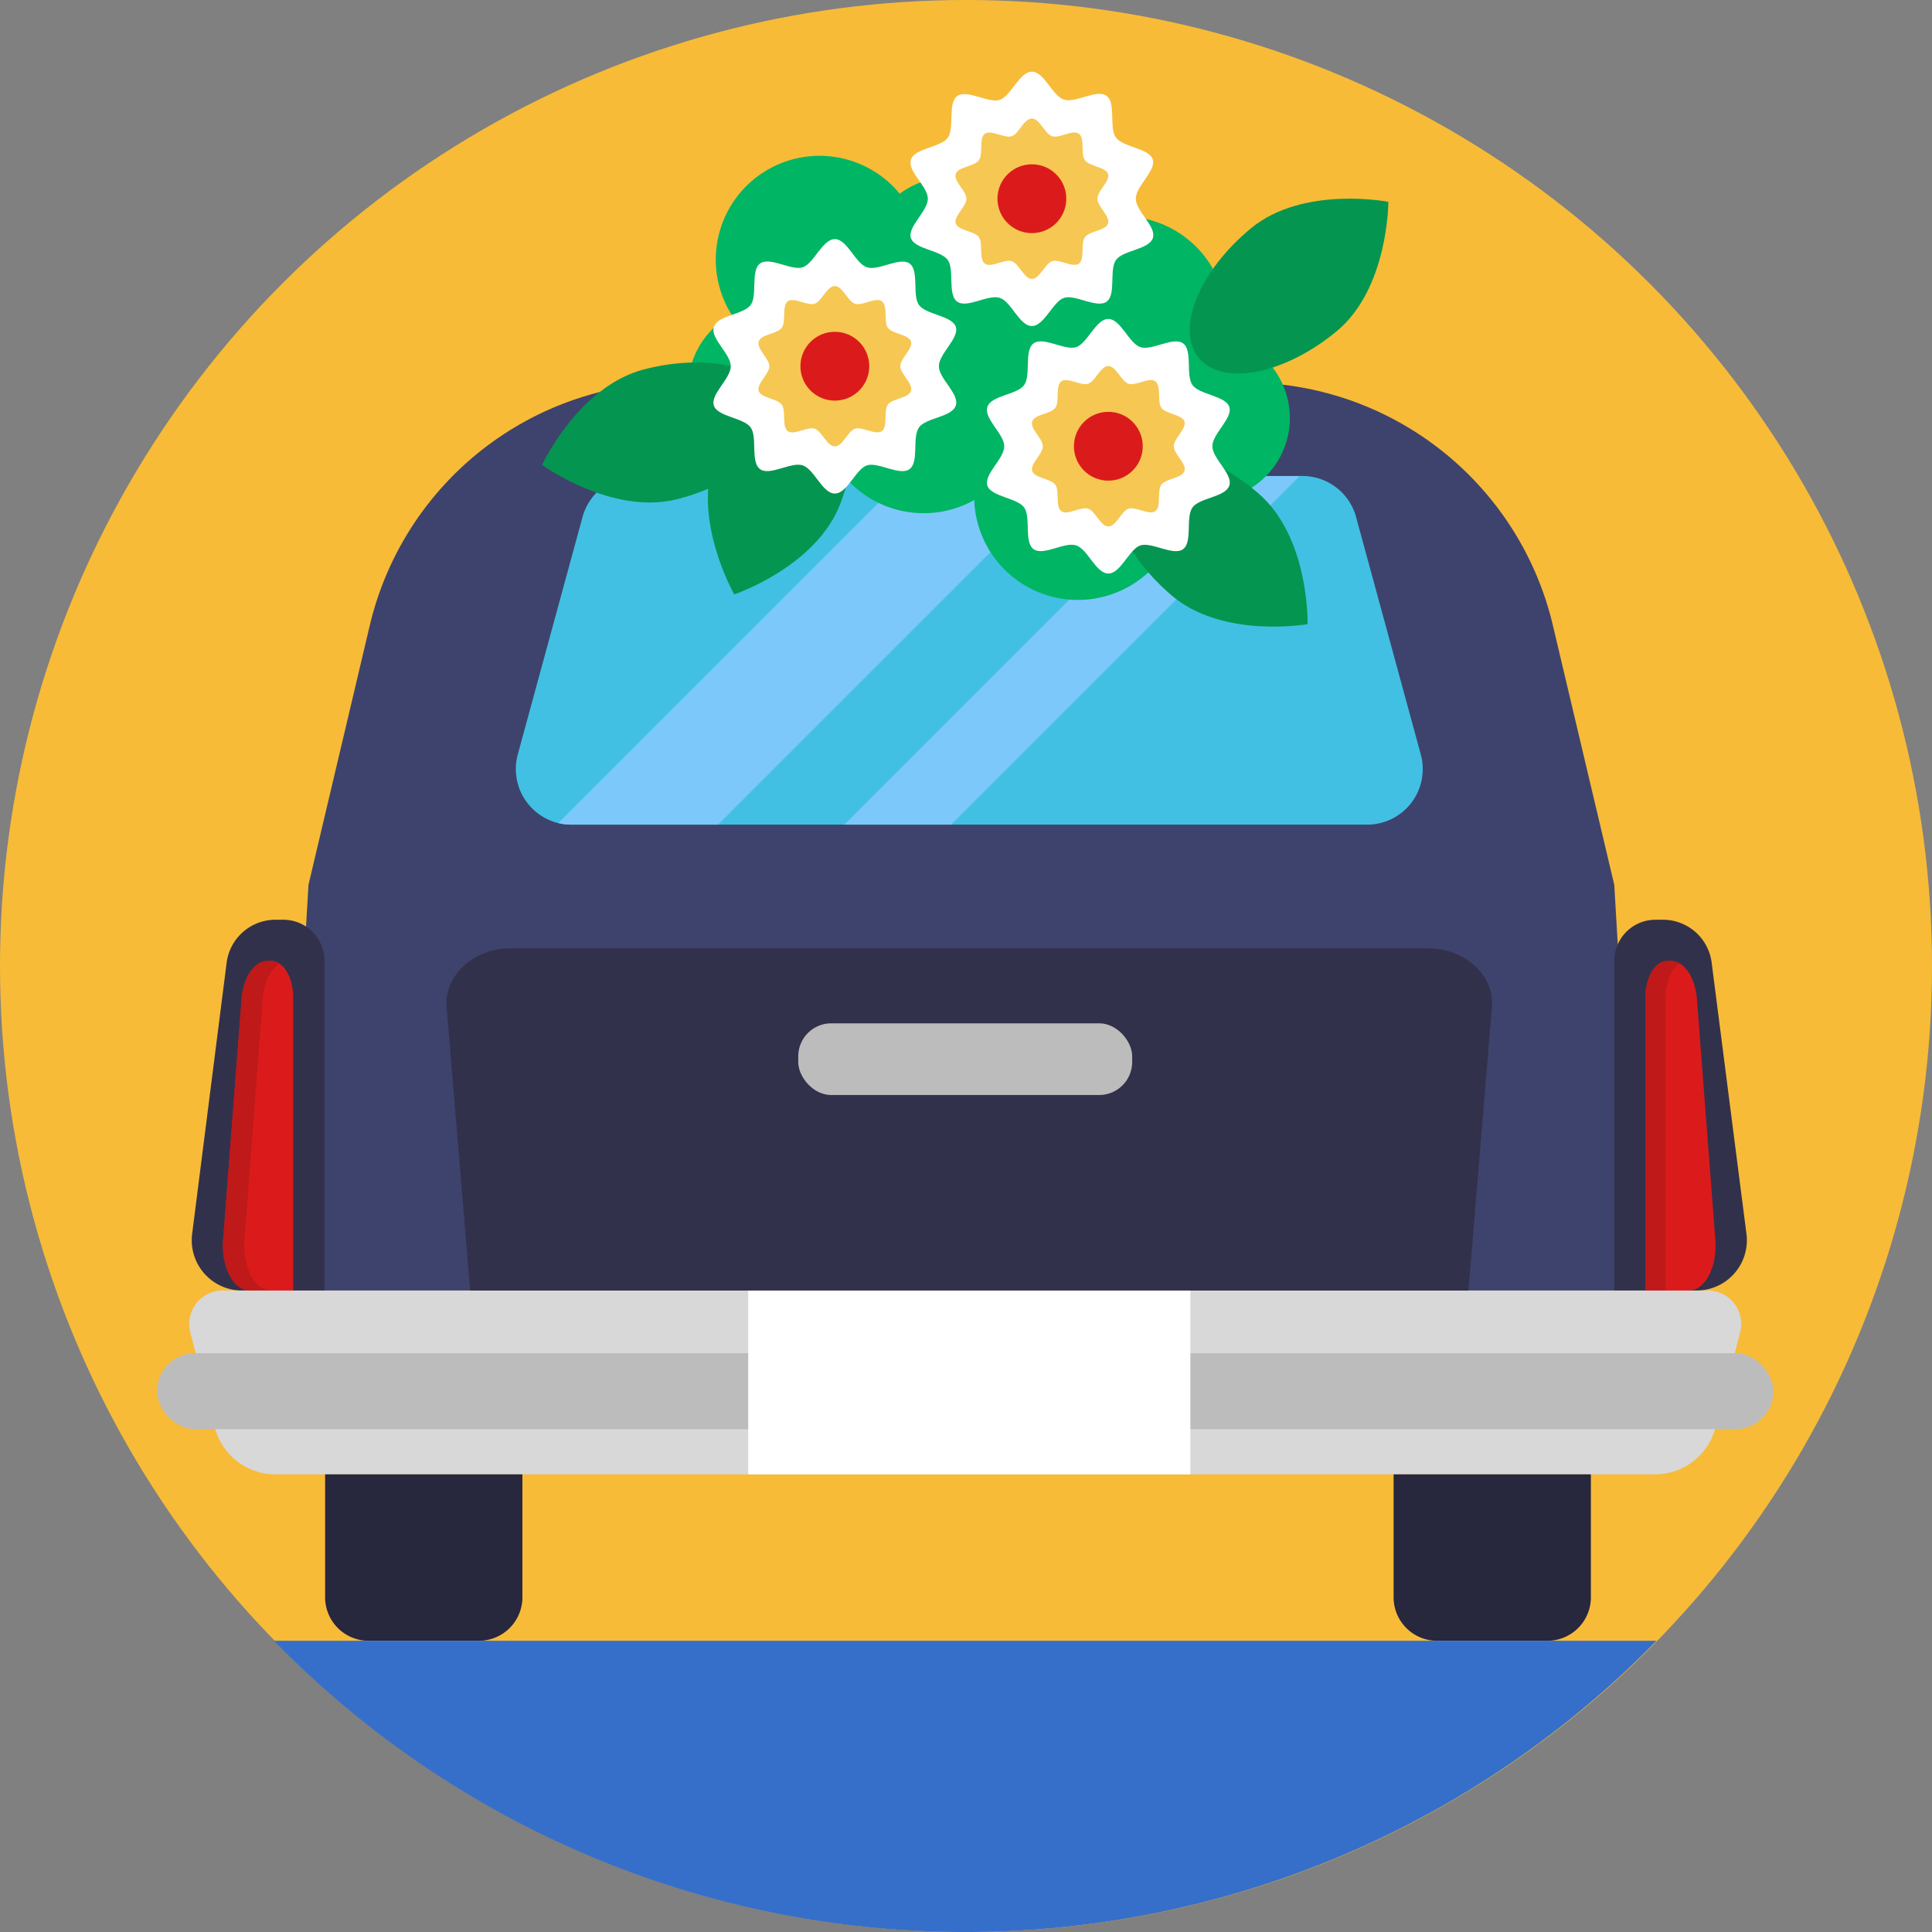<svg height="512" viewBox="0 0 512 512" width="512" xmlns="http://www.w3.org/2000/svg"><rect x="0" y="0" width="512" height="512" fill="#808080" stroke="none"/><g id="BULINE"><circle cx="256" cy="256" fill="#f7bb38" r="256"/></g><g id="Icons"><path d="m427.8 234.5-16.27-68.77a83.61 83.61 0 0 0 -81.36-64.36h-150.79a83.61 83.61 0 0 0 -81.38 64.36l-16.25 68.77-6.3 107.5h358.65z" fill="#3e436d"/><path d="m75 243.74h-2a13.06 13.06 0 0 0 -12.94 11.39l-9.14 71.87a13.32 13.32 0 0 0 13.2 15h21.88v-87.34a10.92 10.92 0 0 0 -11-10.92z" fill="#32314b"/><path d="m71.91 254.66h-1c-3.48 0-6.42 4.33-6.86 10.12l-4.89 63.89c-.54 7.08 2.75 13.34 7 13.34h11.54v-77.65c0-5.36-2.59-9.7-5.79-9.7z" fill="#db1b1b"/><path d="m64.79 328.68c-.54 7.06 2.75 13.33 7 13.33h-5.68c-4.24 0-7.53-6.27-7-13.33l4.89-63.9c.44-5.79 3.38-10.12 6.85-10.12h1a3.9 3.9 0 0 1 2.22.73c-2.36 1.46-4.12 5-4.45 9.39z" fill="#bf1919"/><path d="m438.72 243.74h1.95a13 13 0 0 1 12.94 11.39l9.22 71.87a13.32 13.32 0 0 1 -13.21 15h-21.82v-87.34a10.92 10.92 0 0 1 10.92-10.92z" fill="#32314b"/><path d="m441.84 254.66h1c3.48 0 6.42 4.33 6.86 10.12l4.89 63.89c.54 7.08-2.75 13.34-7 13.34h-11.54v-77.65c0-5.36 2.59-9.7 5.79-9.7z" fill="#db1b1b"/><path d="m445.13 255.29c-2.18 1.38-3.73 4.92-3.73 9.07v77.64h-5.35v-77.64c0-5.35 2.6-9.7 5.78-9.7h1.05a4.52 4.52 0 0 1 2.25.63z" fill="#bf1919"/><path d="m438.57 390.72h-365.57a16.58 16.58 0 0 1 -16.07-12.44l-6.5-25.18a8.86 8.86 0 0 1 8.57-11.1h393.57a8.87 8.87 0 0 1 8.59 11.09l-6.52 25.18a16.58 16.58 0 0 1 -16.07 12.45z" fill="#d8d8d8"/><path d="m389.16 342h-264.57l-6.3-76c0-8.11 7.61-14.68 17-14.68h243.16c9.4 0 17 6.57 17 14.68z" fill="#32314b"/><rect fill="#bcbcbc" height="20.16" rx="10.08" width="428.36" x="41.61" y="358.6"/><path d="m198.29 342.01h117.17v48.72h-117.17z" fill="#fff"/><path d="m86.16 390.72h52.28a0 0 0 0 1 0 0v32.58a11.52 11.52 0 0 1 -11.52 11.52h-29.24a11.52 11.52 0 0 1 -11.52-11.52v-32.58a0 0 0 0 1 0 0z" fill="#27273d"/><path d="m369.32 390.72h52.28a0 0 0 0 1 0 0v32.58a11.52 11.52 0 0 1 -11.52 11.52h-29.24a11.52 11.52 0 0 1 -11.52-11.52v-32.58a0 0 0 0 1 0 0z" fill="#27273d"/><path d="m362.31 218.54h-210.87a14.48 14.48 0 0 1 -3.51-.42 14.74 14.74 0 0 1 -10.71-18.19l17.16-62.93a14.76 14.76 0 0 1 14.22-10.86h176.55a14.76 14.76 0 0 1 14.22 10.86l17.15 62.92a14.73 14.73 0 0 1 -14.21 18.62z" fill="#41c0e3"/><path d="m282.66 126.15-92.38 92.39h-38.84a14.48 14.48 0 0 1 -3.51-.42l92-92z" fill="#7cc8fb"/><path d="m344.44 126.15-92.39 92.39h-28.31l92.39-92.39z" fill="#7cc8fb"/><path d="m262.8 87.65a21.89 21.89 0 1 0 -24.36-36.31 27.5 27.5 0 0 0 -44.52 32.11 21.89 21.89 0 1 0 25.32 35.25 27.51 27.51 0 1 0 43.56-31z" fill="#00b564"/><path d="m313.14 131.59a21.89 21.89 0 1 0 11.53-42.18 27.51 27.51 0 0 0 -53.42-12.66 21.89 21.89 0 1 0 -10.09 42.25 27.5 27.5 0 1 0 52 12.63z" fill="#00b564"/><g fill="#049650"><path d="m179.58 132.26c-17.4 4.48-35.92-9.09-35.92-9.09s9.68-20.83 27.07-25.3 33.49-.41 35.93 9.09-9.66 20.83-27.08 25.3z"/><path d="m222.73 133.41c-6.37 16.8-28.14 24.11-28.14 24.11s-11.44-19.91-5.06-36.71 19-27.59 28.14-24.11 11.44 19.92 5.06 36.71z"/><path d="m333.47 130.73c13.61 11.72 13.06 34.68 13.06 34.68s-22.62 4-36.23-7.77-19.47-27.25-13.07-34.64 22.62-4 36.24 7.73z"/><path d="m331.53 60.49c13.87-11.42 36.4-7 36.4-7s.05 23-13.81 34.39-30.16 14.55-36.4 7-.05-22.96 13.81-34.39z"/></g><path d="m193.66 97.05c0 3.31-5.45 7.43-4.48 10.42s7.87 3.21 9.74 5.79-.09 9.16 2.5 11.06 8.2-2 11.29-1 5.22 7.47 8.53 7.47 5.54-6.5 8.52-7.47 8.71 2.91 11.29 1 .61-8.46 2.5-11.06 8.74-2.7 9.75-5.79-4.49-7.11-4.49-10.42 5.45-7.43 4.49-10.42-7.88-3.21-9.75-5.79.1-9.16-2.5-11-8.2 2-11.29 1-5.22-7.47-8.52-7.47-5.55 6.5-8.53 7.47-8.71-2.91-11.29-1-.6 8.46-2.5 11-8.74 2.7-9.74 5.79 4.48 7.12 4.48 10.42z" fill="#fff"/><path d="m203.88 97.05c0 2.08-3.43 4.68-2.82 6.56s4.95 2 6.13 3.64-.06 5.77 1.58 7 5.15-1.28 7.1-.65 3.29 4.7 5.37 4.7 3.48-4.09 5.36-4.7 5.49 1.83 7.11.65.38-5.32 1.57-7 5.5-1.7 6.14-3.64-2.83-4.48-2.83-6.56 3.43-4.68 2.83-6.56-5-2-6.14-3.64.06-5.77-1.57-7-5.16 1.28-7.11.65-3.28-4.7-5.36-4.7-3.49 4.09-5.37 4.7-5.49-1.83-7.1-.65-.39 5.32-1.58 7-5.5 1.7-6.13 3.64 2.82 4.51 2.82 6.56z" fill="#f6c752"/><circle cx="221.24" cy="97.05" fill="#db1b1b" r="9.12"/><path d="m245.89 52.66c0 3.31-5.45 7.44-4.49 10.42s7.88 3.21 9.75 5.79-.1 9.17 2.5 11.06 8.2-2 11.29-1 5.22 7.47 8.52 7.47 5.55-6.5 8.53-7.47 8.71 2.91 11.29 1 .6-8.46 2.49-11.06 8.75-2.7 9.75-5.79-4.52-7.08-4.52-10.42 5.45-7.43 4.48-10.42-7.87-3.21-9.75-5.79.1-9.16-2.49-11.05-8.2 2-11.29 1-5.18-7.4-8.49-7.4-5.54 6.5-8.52 7.47-8.72-2.91-11.29-1-.61 8.46-2.5 11.05-8.74 2.7-9.75 5.79 4.49 7.05 4.49 10.35z" fill="#fff"/><path d="m256.11 52.66c0 2.08-3.44 4.68-2.83 6.56s5 2 6.14 3.64-.06 5.77 1.57 7 5.16-1.28 7.11-.65 3.28 4.7 5.36 4.7 3.49-4.09 5.37-4.7 5.48 1.83 7.1.65.39-5.32 1.58-7 5.5-1.7 6.13-3.64-2.82-4.48-2.82-6.56 3.43-4.68 2.82-6.56-4.95-2-6.13-3.64.06-5.77-1.58-7-5.16 1.28-7.1.65-3.29-4.7-5.37-4.7-3.48 4.09-5.36 4.7-5.49-1.83-7.11-.65-.38 5.32-1.57 7-5.5 1.7-6.14 3.64 2.83 4.48 2.83 6.56z" fill="#f6c752"/><circle cx="273.46" cy="52.66" fill="#db1b1b" r="9.12"/><path d="m266.14 118.26c0 3.31-5.45 7.44-4.48 10.42s7.87 3.22 9.74 5.79-.09 9.17 2.5 11.06 8.2-2 11.29-1 5.22 7.46 8.53 7.46 5.54-6.5 8.52-7.46 8.72 2.9 11.29 1 .61-8.46 2.5-11.06 8.74-2.7 9.75-5.79-4.49-7.11-4.49-10.42 5.45-7.43 4.49-10.41-7.88-3.22-9.75-5.79.1-9.17-2.5-11.06-8.2 2-11.29 1-5.22-7.47-8.52-7.47-5.55 6.5-8.53 7.47-8.71-2.9-11.29-1-.6 8.46-2.5 11.06-8.74 2.7-9.74 5.79 4.48 7.15 4.48 10.41z" fill="#fff"/><path d="m276.36 118.26c0 2.08-3.43 4.68-2.82 6.56s4.95 2 6.13 3.64-.06 5.78 1.58 7 5.15-1.29 7.1-.66 3.29 4.71 5.37 4.71 3.48-4.1 5.36-4.71 5.49 1.83 7.11.66.38-5.33 1.57-7 5.5-1.69 6.14-3.64-2.83-4.48-2.83-6.56 3.43-4.68 2.83-6.55-5-2-6.14-3.65.06-5.77-1.57-7-5.16 1.28-7.11.65-3.28-4.7-5.36-4.7-3.49 4.09-5.37 4.7-5.49-1.83-7.1-.65-.39 5.33-1.58 7-5.5 1.7-6.13 3.65 2.82 4.47 2.82 6.55z" fill="#f6c752"/><circle cx="293.72" cy="118.26" fill="#db1b1b" r="9.12"/><rect fill="#bcbcbc" height="19" rx="8.75" width="88.5" x="211.54" y="271.19"/><path d="m439 434.82a256 256 0 0 1 -366.4 0z" fill="#366fca"/></g></svg>